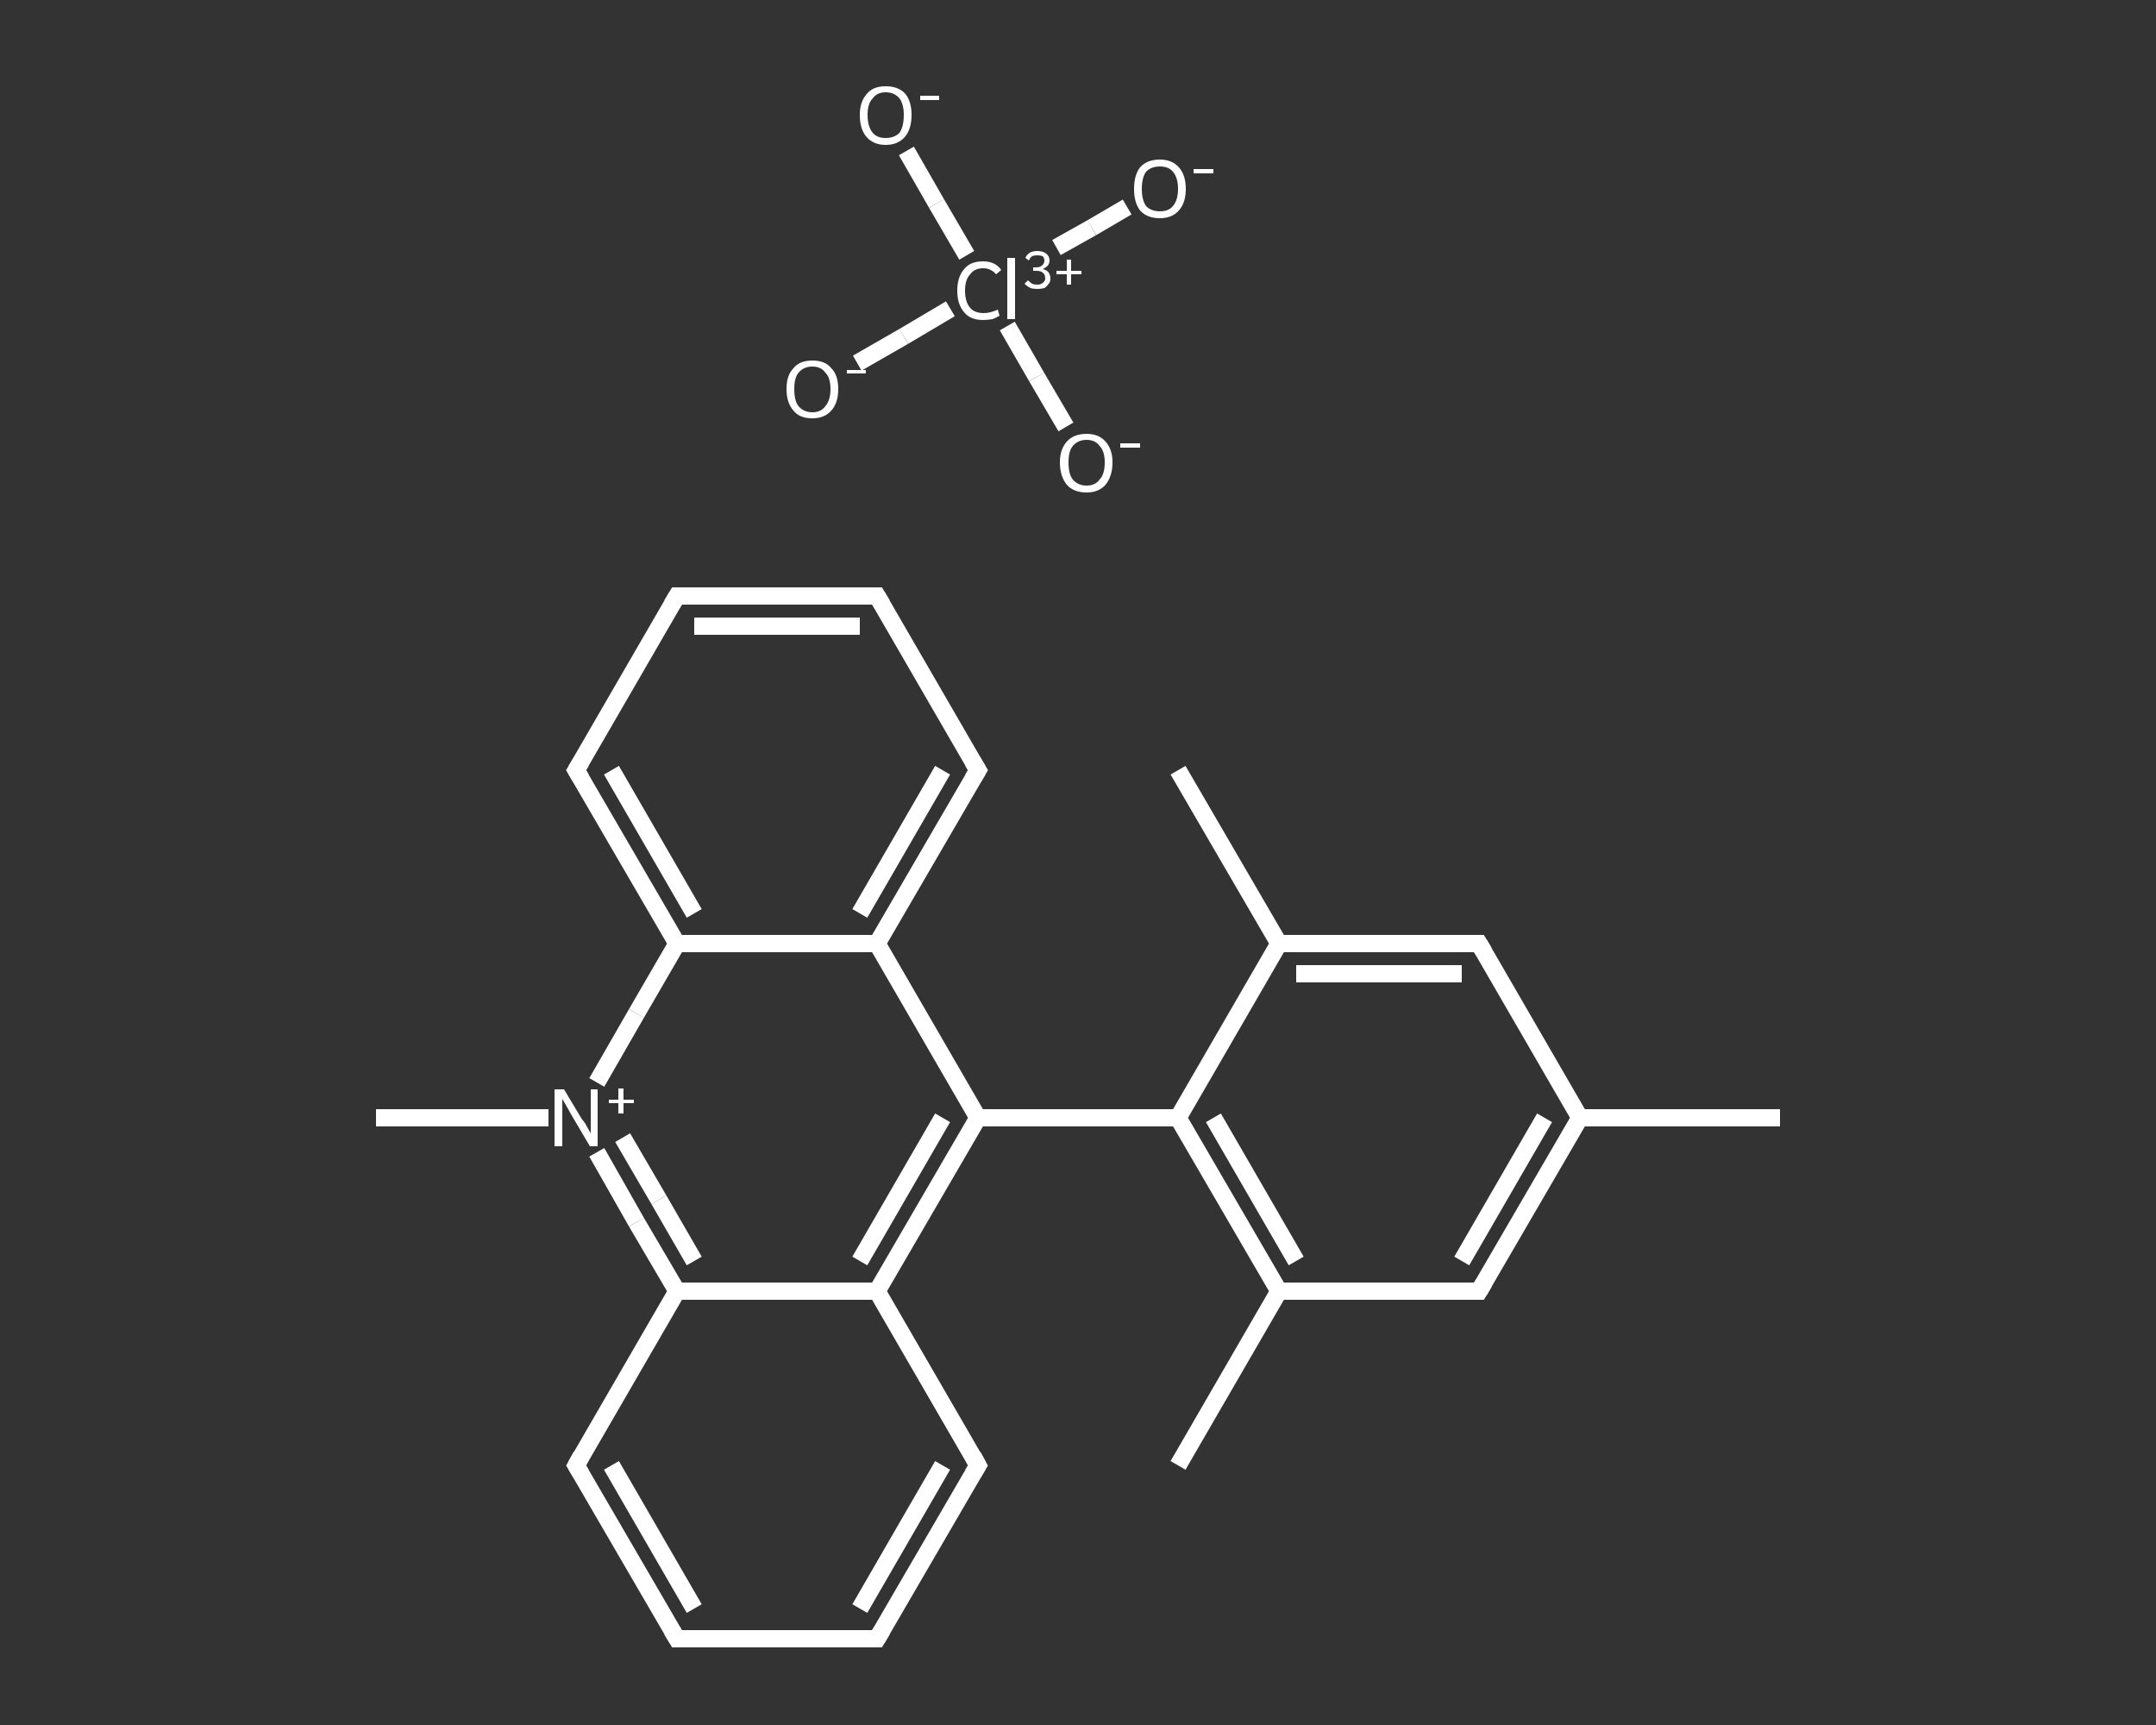 <?xml version='1.0' encoding='iso-8859-1'?>
<svg version='1.1' baseProfile='full'
              xmlns='http://www.w3.org/2000/svg'
                      xmlns:rdkit='http://www.rdkit.org/xml'
                      xmlns:xlink='http://www.w3.org/1999/xlink'
                  xml:space='preserve'
width='250px' height='200px' viewBox='0 0 250 200'>
<rect x="0" y="0" width="250" height="200" fill="#333333" stroke="none"/>
<!-- END OF HEADER -->
<rect style='opacity:1.0;fill:transparent;stroke:none' width='250.0' height='200.0' x='0.0' y='0.0'> </rect>
<path class='bond-0 atom-0 atom-1' d='M 206.4,129.6 L 183.2,129.6' style='fill:none;fill-rule:evenodd;stroke:#FFFFFF;stroke-width:2.0px;stroke-linecap:butt;stroke-linejoin:miter;stroke-opacity:1' />
<path class='bond-1 atom-1 atom-2' d='M 183.2,129.6 L 171.5,149.7' style='fill:none;fill-rule:evenodd;stroke:#FFFFFF;stroke-width:2.0px;stroke-linecap:butt;stroke-linejoin:miter;stroke-opacity:1' />
<path class='bond-1 atom-1 atom-2' d='M 179.1,129.6 L 169.5,146.2' style='fill:none;fill-rule:evenodd;stroke:#FFFFFF;stroke-width:2.0px;stroke-linecap:butt;stroke-linejoin:miter;stroke-opacity:1' />
<path class='bond-2 atom-2 atom-3' d='M 171.5,149.7 L 148.3,149.7' style='fill:none;fill-rule:evenodd;stroke:#FFFFFF;stroke-width:2.0px;stroke-linecap:butt;stroke-linejoin:miter;stroke-opacity:1' />
<path class='bond-3 atom-3 atom-4' d='M 148.3,149.7 L 136.6,169.9' style='fill:none;fill-rule:evenodd;stroke:#FFFFFF;stroke-width:2.0px;stroke-linecap:butt;stroke-linejoin:miter;stroke-opacity:1' />
<path class='bond-4 atom-3 atom-5' d='M 148.3,149.7 L 136.6,129.6' style='fill:none;fill-rule:evenodd;stroke:#FFFFFF;stroke-width:2.0px;stroke-linecap:butt;stroke-linejoin:miter;stroke-opacity:1' />
<path class='bond-4 atom-3 atom-5' d='M 150.3,146.2 L 140.7,129.6' style='fill:none;fill-rule:evenodd;stroke:#FFFFFF;stroke-width:2.0px;stroke-linecap:butt;stroke-linejoin:miter;stroke-opacity:1' />
<path class='bond-5 atom-5 atom-6' d='M 136.6,129.6 L 113.4,129.6' style='fill:none;fill-rule:evenodd;stroke:#FFFFFF;stroke-width:2.0px;stroke-linecap:butt;stroke-linejoin:miter;stroke-opacity:1' />
<path class='bond-6 atom-6 atom-7' d='M 113.4,129.6 L 101.7,109.4' style='fill:none;fill-rule:evenodd;stroke:#FFFFFF;stroke-width:2.0px;stroke-linecap:butt;stroke-linejoin:miter;stroke-opacity:1' />
<path class='bond-7 atom-7 atom-8' d='M 101.7,109.4 L 113.4,89.3' style='fill:none;fill-rule:evenodd;stroke:#FFFFFF;stroke-width:2.0px;stroke-linecap:butt;stroke-linejoin:miter;stroke-opacity:1' />
<path class='bond-7 atom-7 atom-8' d='M 99.7,105.9 L 109.3,89.3' style='fill:none;fill-rule:evenodd;stroke:#FFFFFF;stroke-width:2.0px;stroke-linecap:butt;stroke-linejoin:miter;stroke-opacity:1' />
<path class='bond-8 atom-8 atom-9' d='M 113.4,89.3 L 101.7,69.1' style='fill:none;fill-rule:evenodd;stroke:#FFFFFF;stroke-width:2.0px;stroke-linecap:butt;stroke-linejoin:miter;stroke-opacity:1' />
<path class='bond-9 atom-9 atom-10' d='M 101.7,69.1 L 78.5,69.1' style='fill:none;fill-rule:evenodd;stroke:#FFFFFF;stroke-width:2.0px;stroke-linecap:butt;stroke-linejoin:miter;stroke-opacity:1' />
<path class='bond-9 atom-9 atom-10' d='M 99.7,72.6 L 80.5,72.6' style='fill:none;fill-rule:evenodd;stroke:#FFFFFF;stroke-width:2.0px;stroke-linecap:butt;stroke-linejoin:miter;stroke-opacity:1' />
<path class='bond-10 atom-10 atom-11' d='M 78.5,69.1 L 66.8,89.3' style='fill:none;fill-rule:evenodd;stroke:#FFFFFF;stroke-width:2.0px;stroke-linecap:butt;stroke-linejoin:miter;stroke-opacity:1' />
<path class='bond-11 atom-11 atom-12' d='M 66.8,89.3 L 78.5,109.4' style='fill:none;fill-rule:evenodd;stroke:#FFFFFF;stroke-width:2.0px;stroke-linecap:butt;stroke-linejoin:miter;stroke-opacity:1' />
<path class='bond-11 atom-11 atom-12' d='M 70.9,89.3 L 80.5,105.9' style='fill:none;fill-rule:evenodd;stroke:#FFFFFF;stroke-width:2.0px;stroke-linecap:butt;stroke-linejoin:miter;stroke-opacity:1' />
<path class='bond-12 atom-12 atom-13' d='M 78.5,109.4 L 73.8,117.5' style='fill:none;fill-rule:evenodd;stroke:#FFFFFF;stroke-width:2.0px;stroke-linecap:butt;stroke-linejoin:miter;stroke-opacity:1' />
<path class='bond-12 atom-12 atom-13' d='M 73.8,117.5 L 69.2,125.5' style='fill:none;fill-rule:evenodd;stroke:#FFFFFF;stroke-width:2.0px;stroke-linecap:butt;stroke-linejoin:miter;stroke-opacity:1' />
<path class='bond-13 atom-13 atom-14' d='M 63.6,129.6 L 53.6,129.6' style='fill:none;fill-rule:evenodd;stroke:#FFFFFF;stroke-width:2.0px;stroke-linecap:butt;stroke-linejoin:miter;stroke-opacity:1' />
<path class='bond-13 atom-13 atom-14' d='M 53.6,129.6 L 43.6,129.6' style='fill:none;fill-rule:evenodd;stroke:#FFFFFF;stroke-width:2.0px;stroke-linecap:butt;stroke-linejoin:miter;stroke-opacity:1' />
<path class='bond-14 atom-13 atom-15' d='M 69.2,133.6 L 73.8,141.7' style='fill:none;fill-rule:evenodd;stroke:#FFFFFF;stroke-width:2.0px;stroke-linecap:butt;stroke-linejoin:miter;stroke-opacity:1' />
<path class='bond-14 atom-13 atom-15' d='M 73.8,141.7 L 78.5,149.7' style='fill:none;fill-rule:evenodd;stroke:#FFFFFF;stroke-width:2.0px;stroke-linecap:butt;stroke-linejoin:miter;stroke-opacity:1' />
<path class='bond-14 atom-13 atom-15' d='M 72.2,131.9 L 76.4,139.1' style='fill:none;fill-rule:evenodd;stroke:#FFFFFF;stroke-width:2.0px;stroke-linecap:butt;stroke-linejoin:miter;stroke-opacity:1' />
<path class='bond-14 atom-13 atom-15' d='M 76.4,139.1 L 80.5,146.2' style='fill:none;fill-rule:evenodd;stroke:#FFFFFF;stroke-width:2.0px;stroke-linecap:butt;stroke-linejoin:miter;stroke-opacity:1' />
<path class='bond-15 atom-15 atom-16' d='M 78.5,149.7 L 66.8,169.9' style='fill:none;fill-rule:evenodd;stroke:#FFFFFF;stroke-width:2.0px;stroke-linecap:butt;stroke-linejoin:miter;stroke-opacity:1' />
<path class='bond-16 atom-16 atom-17' d='M 66.8,169.9 L 78.5,190.0' style='fill:none;fill-rule:evenodd;stroke:#FFFFFF;stroke-width:2.0px;stroke-linecap:butt;stroke-linejoin:miter;stroke-opacity:1' />
<path class='bond-16 atom-16 atom-17' d='M 70.9,169.9 L 80.5,186.5' style='fill:none;fill-rule:evenodd;stroke:#FFFFFF;stroke-width:2.0px;stroke-linecap:butt;stroke-linejoin:miter;stroke-opacity:1' />
<path class='bond-17 atom-17 atom-18' d='M 78.5,190.0 L 101.7,190.0' style='fill:none;fill-rule:evenodd;stroke:#FFFFFF;stroke-width:2.0px;stroke-linecap:butt;stroke-linejoin:miter;stroke-opacity:1' />
<path class='bond-18 atom-18 atom-19' d='M 101.7,190.0 L 113.4,169.9' style='fill:none;fill-rule:evenodd;stroke:#FFFFFF;stroke-width:2.0px;stroke-linecap:butt;stroke-linejoin:miter;stroke-opacity:1' />
<path class='bond-18 atom-18 atom-19' d='M 99.7,186.5 L 109.3,169.9' style='fill:none;fill-rule:evenodd;stroke:#FFFFFF;stroke-width:2.0px;stroke-linecap:butt;stroke-linejoin:miter;stroke-opacity:1' />
<path class='bond-19 atom-19 atom-20' d='M 113.4,169.9 L 101.7,149.7' style='fill:none;fill-rule:evenodd;stroke:#FFFFFF;stroke-width:2.0px;stroke-linecap:butt;stroke-linejoin:miter;stroke-opacity:1' />
<path class='bond-20 atom-5 atom-21' d='M 136.6,129.6 L 148.3,109.4' style='fill:none;fill-rule:evenodd;stroke:#FFFFFF;stroke-width:2.0px;stroke-linecap:butt;stroke-linejoin:miter;stroke-opacity:1' />
<path class='bond-21 atom-21 atom-22' d='M 148.3,109.4 L 136.6,89.3' style='fill:none;fill-rule:evenodd;stroke:#FFFFFF;stroke-width:2.0px;stroke-linecap:butt;stroke-linejoin:miter;stroke-opacity:1' />
<path class='bond-22 atom-21 atom-23' d='M 148.3,109.4 L 171.5,109.4' style='fill:none;fill-rule:evenodd;stroke:#FFFFFF;stroke-width:2.0px;stroke-linecap:butt;stroke-linejoin:miter;stroke-opacity:1' />
<path class='bond-22 atom-21 atom-23' d='M 150.3,112.9 L 169.5,112.9' style='fill:none;fill-rule:evenodd;stroke:#FFFFFF;stroke-width:2.0px;stroke-linecap:butt;stroke-linejoin:miter;stroke-opacity:1' />
<path class='bond-23 atom-24 atom-25' d='M 99.4,42.1 L 104.8,39.0' style='fill:none;fill-rule:evenodd;stroke:#FFFFFF;stroke-width:2.0px;stroke-linecap:butt;stroke-linejoin:miter;stroke-opacity:1' />
<path class='bond-23 atom-24 atom-25' d='M 104.8,39.0 L 110.2,35.8' style='fill:none;fill-rule:evenodd;stroke:#FFFFFF;stroke-width:2.0px;stroke-linecap:butt;stroke-linejoin:miter;stroke-opacity:1' />
<path class='bond-24 atom-25 atom-26' d='M 122.5,28.7 L 126.6,26.4' style='fill:none;fill-rule:evenodd;stroke:#FFFFFF;stroke-width:2.0px;stroke-linecap:butt;stroke-linejoin:miter;stroke-opacity:1' />
<path class='bond-24 atom-25 atom-26' d='M 126.6,26.4 L 130.7,24.0' style='fill:none;fill-rule:evenodd;stroke:#FFFFFF;stroke-width:2.0px;stroke-linecap:butt;stroke-linejoin:miter;stroke-opacity:1' />
<path class='bond-25 atom-25 atom-27' d='M 116.8,37.8 L 120.2,43.7' style='fill:none;fill-rule:evenodd;stroke:#FFFFFF;stroke-width:2.0px;stroke-linecap:butt;stroke-linejoin:miter;stroke-opacity:1' />
<path class='bond-25 atom-25 atom-27' d='M 120.2,43.7 L 123.6,49.5' style='fill:none;fill-rule:evenodd;stroke:#FFFFFF;stroke-width:2.0px;stroke-linecap:butt;stroke-linejoin:miter;stroke-opacity:1' />
<path class='bond-26 atom-25 atom-28' d='M 112.1,29.6 L 108.6,23.6' style='fill:none;fill-rule:evenodd;stroke:#FFFFFF;stroke-width:2.0px;stroke-linecap:butt;stroke-linejoin:miter;stroke-opacity:1' />
<path class='bond-26 atom-25 atom-28' d='M 108.6,23.6 L 105.1,17.5' style='fill:none;fill-rule:evenodd;stroke:#FFFFFF;stroke-width:2.0px;stroke-linecap:butt;stroke-linejoin:miter;stroke-opacity:1' />
<path class='bond-27 atom-23 atom-1' d='M 171.5,109.4 L 183.2,129.6' style='fill:none;fill-rule:evenodd;stroke:#FFFFFF;stroke-width:2.0px;stroke-linecap:butt;stroke-linejoin:miter;stroke-opacity:1' />
<path class='bond-28 atom-20 atom-6' d='M 101.7,149.7 L 113.4,129.6' style='fill:none;fill-rule:evenodd;stroke:#FFFFFF;stroke-width:2.0px;stroke-linecap:butt;stroke-linejoin:miter;stroke-opacity:1' />
<path class='bond-28 atom-20 atom-6' d='M 99.7,146.2 L 109.3,129.6' style='fill:none;fill-rule:evenodd;stroke:#FFFFFF;stroke-width:2.0px;stroke-linecap:butt;stroke-linejoin:miter;stroke-opacity:1' />
<path class='bond-29 atom-12 atom-7' d='M 78.5,109.4 L 101.7,109.4' style='fill:none;fill-rule:evenodd;stroke:#FFFFFF;stroke-width:2.0px;stroke-linecap:butt;stroke-linejoin:miter;stroke-opacity:1' />
<path class='bond-30 atom-20 atom-15' d='M 101.7,149.7 L 78.5,149.7' style='fill:none;fill-rule:evenodd;stroke:#FFFFFF;stroke-width:2.0px;stroke-linecap:butt;stroke-linejoin:miter;stroke-opacity:1' />
<path d='M 172.1,148.7 L 171.5,149.7 L 170.4,149.7' style='fill:none;stroke:#FFFFFF;stroke-width:2.0px;stroke-linecap:butt;stroke-linejoin:miter;stroke-opacity:1;' />
<path d='M 112.8,90.3 L 113.4,89.3 L 112.8,88.3' style='fill:none;stroke:#FFFFFF;stroke-width:2.0px;stroke-linecap:butt;stroke-linejoin:miter;stroke-opacity:1;' />
<path d='M 102.3,70.1 L 101.7,69.1 L 100.6,69.1' style='fill:none;stroke:#FFFFFF;stroke-width:2.0px;stroke-linecap:butt;stroke-linejoin:miter;stroke-opacity:1;' />
<path d='M 79.6,69.1 L 78.5,69.1 L 77.9,70.1' style='fill:none;stroke:#FFFFFF;stroke-width:2.0px;stroke-linecap:butt;stroke-linejoin:miter;stroke-opacity:1;' />
<path d='M 67.4,88.3 L 66.8,89.3 L 67.4,90.3' style='fill:none;stroke:#FFFFFF;stroke-width:2.0px;stroke-linecap:butt;stroke-linejoin:miter;stroke-opacity:1;' />
<path d='M 67.4,168.8 L 66.8,169.9 L 67.4,170.9' style='fill:none;stroke:#FFFFFF;stroke-width:2.0px;stroke-linecap:butt;stroke-linejoin:miter;stroke-opacity:1;' />
<path d='M 77.9,189.0 L 78.5,190.0 L 79.6,190.0' style='fill:none;stroke:#FFFFFF;stroke-width:2.0px;stroke-linecap:butt;stroke-linejoin:miter;stroke-opacity:1;' />
<path d='M 100.6,190.0 L 101.7,190.0 L 102.3,189.0' style='fill:none;stroke:#FFFFFF;stroke-width:2.0px;stroke-linecap:butt;stroke-linejoin:miter;stroke-opacity:1;' />
<path d='M 112.8,170.9 L 113.4,169.9 L 112.8,168.8' style='fill:none;stroke:#FFFFFF;stroke-width:2.0px;stroke-linecap:butt;stroke-linejoin:miter;stroke-opacity:1;' />
<path d='M 170.4,109.4 L 171.5,109.4 L 172.1,110.4' style='fill:none;stroke:#FFFFFF;stroke-width:2.0px;stroke-linecap:butt;stroke-linejoin:miter;stroke-opacity:1;' />
<path class='atom-13' d='M 65.4 126.3
L 67.5 129.8
Q 67.8 130.1, 68.1 130.7
Q 68.5 131.4, 68.5 131.4
L 68.5 126.3
L 69.3 126.3
L 69.3 132.9
L 68.4 132.9
L 66.1 129.0
Q 65.9 128.6, 65.6 128.1
Q 65.3 127.6, 65.2 127.4
L 65.2 132.9
L 64.3 132.9
L 64.3 126.3
L 65.4 126.3
' fill='#FFFFFF'/>
<path class='atom-13' d='M 70.6 127.5
L 71.7 127.5
L 71.7 126.2
L 72.3 126.2
L 72.3 127.5
L 73.5 127.5
L 73.5 127.9
L 72.3 127.9
L 72.3 129.1
L 71.7 129.1
L 71.7 127.9
L 70.6 127.9
L 70.6 127.5
' fill='#FFFFFF'/>
<path class='atom-24' d='M 91.2 45.1
Q 91.2 43.5, 92.0 42.7
Q 92.7 41.8, 94.2 41.8
Q 95.7 41.8, 96.4 42.7
Q 97.2 43.5, 97.2 45.1
Q 97.2 46.7, 96.4 47.6
Q 95.6 48.5, 94.2 48.5
Q 92.7 48.5, 92.0 47.6
Q 91.2 46.7, 91.2 45.1
M 94.2 47.8
Q 95.2 47.8, 95.7 47.1
Q 96.3 46.4, 96.3 45.1
Q 96.3 43.8, 95.7 43.2
Q 95.2 42.5, 94.2 42.5
Q 93.2 42.5, 92.6 43.2
Q 92.1 43.8, 92.1 45.1
Q 92.1 46.5, 92.6 47.1
Q 93.2 47.8, 94.2 47.8
' fill='#FFFFFF'/>
<path class='atom-24' d='M 98.2 42.9
L 100.4 42.9
L 100.4 43.3
L 98.2 43.3
L 98.2 42.9
' fill='#FFFFFF'/>
<path class='atom-25' d='M 111.0 33.7
Q 111.0 32.1, 111.8 31.2
Q 112.5 30.3, 114.0 30.3
Q 115.4 30.3, 116.1 31.3
L 115.5 31.8
Q 114.9 31.1, 114.0 31.1
Q 113.0 31.1, 112.5 31.8
Q 111.9 32.4, 111.9 33.7
Q 111.9 35.0, 112.5 35.7
Q 113.0 36.3, 114.1 36.3
Q 114.8 36.3, 115.7 35.9
L 115.9 36.6
Q 115.6 36.8, 115.1 37.0
Q 114.5 37.1, 114.0 37.1
Q 112.5 37.1, 111.8 36.2
Q 111.0 35.3, 111.0 33.7
' fill='#FFFFFF'/>
<path class='atom-25' d='M 116.8 29.9
L 117.7 29.9
L 117.7 37.0
L 116.8 37.0
L 116.8 29.9
' fill='#FFFFFF'/>
<path class='atom-25' d='M 120.9 31.2
Q 121.4 31.3, 121.6 31.6
Q 121.8 31.9, 121.8 32.3
Q 121.8 32.7, 121.6 32.9
Q 121.4 33.2, 121.1 33.4
Q 120.7 33.5, 120.3 33.5
Q 119.8 33.5, 119.5 33.4
Q 119.1 33.2, 118.8 32.9
L 119.2 32.5
Q 119.5 32.8, 119.7 32.9
Q 119.9 33.0, 120.3 33.0
Q 120.7 33.0, 120.9 32.8
Q 121.2 32.6, 121.2 32.3
Q 121.2 31.8, 120.9 31.6
Q 120.7 31.4, 120.1 31.4
L 119.8 31.4
L 119.8 31.0
L 120.1 31.0
Q 120.6 31.0, 120.8 30.8
Q 121.1 30.6, 121.1 30.2
Q 121.1 29.9, 120.9 29.7
Q 120.6 29.6, 120.3 29.6
Q 119.9 29.6, 119.7 29.7
Q 119.5 29.8, 119.3 30.2
L 118.9 29.9
Q 119.0 29.6, 119.4 29.3
Q 119.8 29.1, 120.3 29.1
Q 120.9 29.1, 121.3 29.4
Q 121.7 29.7, 121.7 30.2
Q 121.7 30.5, 121.5 30.8
Q 121.3 31.0, 120.9 31.2
' fill='#FFFFFF'/>
<path class='atom-25' d='M 122.5 31.4
L 123.7 31.4
L 123.7 30.1
L 124.2 30.1
L 124.2 31.4
L 125.4 31.4
L 125.4 31.8
L 124.2 31.8
L 124.2 33.0
L 123.7 33.0
L 123.7 31.8
L 122.5 31.8
L 122.5 31.4
' fill='#FFFFFF'/>
<path class='atom-26' d='M 131.5 21.9
Q 131.5 20.3, 132.2 19.4
Q 133.0 18.5, 134.5 18.5
Q 135.9 18.5, 136.7 19.4
Q 137.5 20.3, 137.5 21.9
Q 137.5 23.5, 136.7 24.4
Q 135.9 25.3, 134.5 25.3
Q 133.0 25.3, 132.2 24.4
Q 131.5 23.5, 131.5 21.9
M 134.5 24.5
Q 135.5 24.5, 136.0 23.9
Q 136.6 23.2, 136.6 21.9
Q 136.6 20.6, 136.0 19.9
Q 135.5 19.3, 134.5 19.3
Q 133.5 19.3, 132.9 19.9
Q 132.4 20.6, 132.4 21.9
Q 132.4 23.2, 132.9 23.9
Q 133.5 24.5, 134.5 24.5
' fill='#FFFFFF'/>
<path class='atom-26' d='M 138.4 19.6
L 140.7 19.6
L 140.7 20.1
L 138.4 20.1
L 138.4 19.6
' fill='#FFFFFF'/>
<path class='atom-27' d='M 122.9 53.6
Q 122.9 52.1, 123.7 51.2
Q 124.5 50.3, 126.0 50.3
Q 127.4 50.3, 128.2 51.2
Q 129.0 52.1, 129.0 53.6
Q 129.0 55.2, 128.2 56.2
Q 127.4 57.1, 126.0 57.1
Q 124.5 57.1, 123.7 56.2
Q 122.9 55.2, 122.9 53.6
M 126.0 56.3
Q 127.0 56.3, 127.5 55.6
Q 128.1 55.0, 128.1 53.6
Q 128.1 52.3, 127.5 51.7
Q 127.0 51.0, 126.0 51.0
Q 125.0 51.0, 124.4 51.7
Q 123.9 52.3, 123.9 53.6
Q 123.9 55.0, 124.4 55.6
Q 125.0 56.3, 126.0 56.3
' fill='#FFFFFF'/>
<path class='atom-27' d='M 129.9 51.4
L 132.2 51.4
L 132.2 51.9
L 129.9 51.9
L 129.9 51.4
' fill='#FFFFFF'/>
<path class='atom-28' d='M 99.7 13.3
Q 99.7 11.8, 100.5 10.9
Q 101.2 10.0, 102.7 10.0
Q 104.2 10.0, 105.0 10.9
Q 105.7 11.8, 105.7 13.3
Q 105.7 15.0, 104.9 15.9
Q 104.1 16.8, 102.7 16.8
Q 101.3 16.8, 100.5 15.9
Q 99.7 15.0, 99.7 13.3
M 102.7 16.0
Q 103.7 16.0, 104.3 15.4
Q 104.8 14.7, 104.8 13.3
Q 104.8 12.1, 104.3 11.4
Q 103.7 10.7, 102.7 10.7
Q 101.7 10.7, 101.2 11.4
Q 100.6 12.0, 100.6 13.3
Q 100.6 14.7, 101.2 15.4
Q 101.7 16.0, 102.7 16.0
' fill='#FFFFFF'/>
<path class='atom-28' d='M 106.7 11.1
L 108.9 11.1
L 108.9 11.6
L 106.7 11.6
L 106.7 11.1
' fill='#FFFFFF'/>
</svg>
